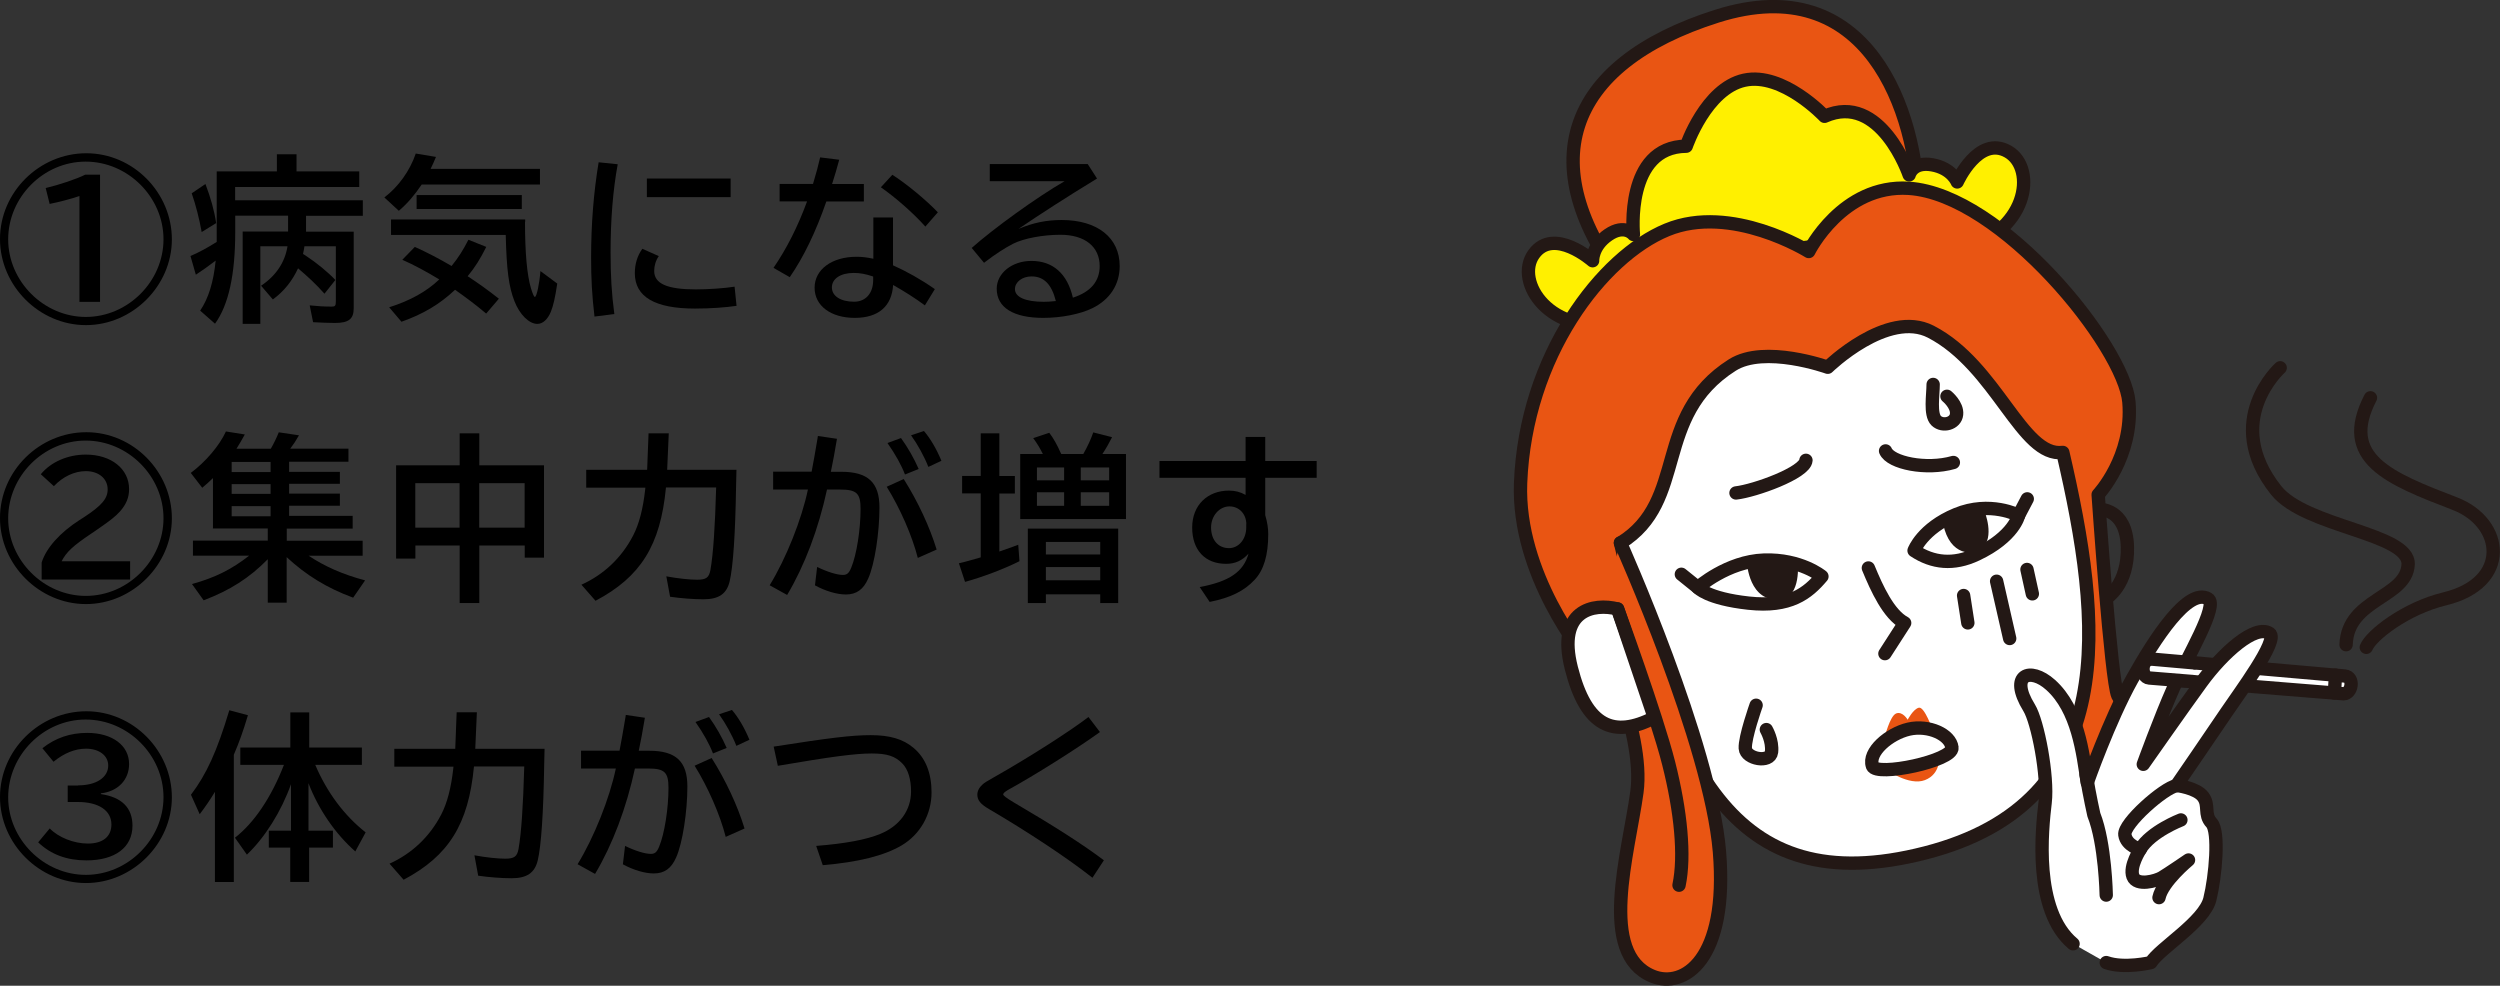 <?xml version="1.0" encoding="UTF-8"?>
<svg id="_レイヤー_2" data-name="レイヤー 2" xmlns="http://www.w3.org/2000/svg" viewBox="0 0 265.9 104.84">
  <rect x="0" y="0" width="265.9" height="104.84" fill="#333333" stroke="none"/>
  <defs>
    <style>
      .cls-1 {
        fill: none;
      }

      .cls-1, .cls-2, .cls-3, .cls-4 {
        stroke: #231815;
        stroke-linecap: round;
        stroke-linejoin: round;
        stroke-width: 1.42px;
      }

      .cls-5, .cls-6, .cls-7 {
        stroke-width: 0px;
      }

      .cls-2, .cls-7 {
        fill: #e95513;
      }

      .cls-3 {
        fill: #fff000;
      }

      .cls-4 {
        fill: #fff;
      }

      .cls-6 {
        fill: #231815;
      }
    </style>
  </defs>
  <g id="_テキスト" data-name="テキスト">
    <g>
      <path class="cls-5" d="M18.28,25.46c0,4.94-4.18,9.12-9.14,9.12S0,30.4,0,25.42s4.18-9.12,9.18-9.12,9.1,4.2,9.1,9.16ZM.87,25.46c0,4.46,3.78,8.25,8.26,8.25s8.26-3.78,8.26-8.26-3.78-8.26-8.28-8.26S.87,20.98.87,25.46ZM8.45,20.85c-.83.29-2.22.65-3.17.84l-.42-1.69c1.44-.34,3.31-.97,4.2-1.42h1.58v13.53h-2.19v-11.25Z"/>
      <path class="cls-5" d="M38.21,18.24v1.65h-13.2v1.41h13.58v1.65h-6.04v1.69h5.07v8.15c0,1.14-.53,1.56-2,1.56-.63,0-1.56-.04-2.32-.08l-.36-1.79c.89.09,1.5.13,2.36.13.34,0,.42-.09.42-.55v-5.87h-3.34c-.04.3-.09.53-.15.82l.27.17c1.16.76,2.41,1.79,3.17,2.6l-1.16,1.46c-.91-1.03-1.77-1.82-2.81-2.7-.61,1.33-1.5,2.45-2.68,3.31l-1.25-1.46c1.61-1.08,2.54-2.51,2.81-4.2h-2.89v8.26h-1.88v-9.82h4.83v-1.69h-5.62v1.73c0,4.52-.7,7.75-2.15,9.76l-1.58-1.39c.89-1.31,1.42-3.04,1.65-5.32-.8.61-1.41,1.04-2.11,1.5l-.57-1.99c.82-.34,1.94-.95,2.79-1.5v-7.5h6.4v-1.82h2.09v1.82h6.67ZM21.45,24.68c-.25-1.41-.63-2.89-1.06-4.12l1.46-.99c.55,1.44.95,2.85,1.14,4.16l-1.54.95Z"/>
      <path class="cls-5" d="M57.43,17.96v1.67h-12.58c-.76,1.12-1.5,2-2.43,2.79l-1.54-1.42c1.48-1.12,2.72-2.83,3.34-4.67l2.15.36c-.21.53-.32.74-.57,1.27h11.63ZM41.4,32.68c2.22-.7,3.97-1.67,5.32-2.96-1.31-.8-2.72-1.56-3.93-2.09l1.33-1.37c1.27.57,2.56,1.24,3.91,2.03.74-.91,1.25-1.73,1.79-2.79l1.9.76c-.65,1.29-1.18,2.15-1.98,3.12,1.01.65,2.28,1.56,3.32,2.39l-1.35,1.58c-1.1-.93-2.15-1.71-3.31-2.53-1.63,1.54-3.42,2.6-5.7,3.4l-1.31-1.54ZM55.84,23.58c0,3.29.21,5.64.63,7.07.19.61.32.93.42.93.19,0,.49-1.42.59-2.75l1.79,1.33c-.23,1.54-.42,2.34-.68,3-.34.82-.86,1.29-1.44,1.29-.87,0-1.88-.99-2.43-2.41-.61-1.54-.84-3.36-.93-7.05h-12.2v-1.65h14.27v.25ZM55.5,20.75v1.48h-11.19v-1.48h11.19Z"/>
      <path class="cls-5" d="M63.23,33.67c-.27-2.3-.36-4.01-.36-6.27,0-3.59.27-6.93.8-10.14l2.03.21c-.51,2.75-.76,5.93-.76,9.38,0,2.47.11,4.37.4,6.55l-2.11.27ZM78.33,32.53c-1.14.17-2.75.29-4.41.29-4.27,0-6.4-1.25-6.4-3.76,0-.99.27-1.86.8-2.6l1.75.78c-.32.46-.49,1.01-.49,1.58,0,1.35,1.37,1.96,4.43,1.96,1.24,0,3.02-.11,4.12-.29l.21,2.05ZM77.71,18.99v1.98h-8.91v-1.98h8.91Z"/>
      <path class="cls-5" d="M86.47,19.57c.4-1.35.53-1.84.76-2.83l2.03.25c-.3,1.08-.44,1.6-.76,2.58h3.38v1.86h-3.99c-1.12,3.23-2.39,5.87-3.89,8.05l-1.73-.99c1.39-2.03,2.58-4.37,3.57-7.07h-2.92v-1.86h3.55ZM94.98,23.13v5.09c1.42.63,2.98,1.5,4.45,2.53l-1.06,1.73c-1.08-.8-2.17-1.48-3.38-2.17-.13,2.26-1.56,3.5-4.08,3.5s-4.27-1.27-4.27-3.21,1.84-3.29,4.46-3.29c.59,0,1.08.06,1.79.21v-4.39h2.11ZM92.87,29.41c-.8-.27-1.39-.38-2.07-.38-1.39,0-2.32.61-2.32,1.54s.95,1.52,2.36,1.52c1.23,0,2.03-.89,2.03-2.3v-.38ZM98.42,24.1c-1.23-1.39-3.15-3.08-4.73-4.18l1.22-1.33c1.5.95,3.61,2.7,4.84,3.99l-1.33,1.52Z"/>
      <path class="cls-5" d="M115.69,17.45l.99,1.54c-3.19,1.94-6.19,3.88-8.36,5.36,1.58-.67,3-.95,4.6-.95,3.8,0,6.17,1.88,6.17,4.9,0,1.96-1.04,3.57-2.91,4.48-1.27.63-3.31,1.03-5.21,1.03-3.19,0-4.96-1.1-4.96-3.1,0-1.65,1.62-2.96,3.69-2.96,2.28,0,3.82,1.35,4.41,3.91,1.9-.61,2.85-1.75,2.85-3.36,0-2.07-1.58-3.33-4.18-3.33-1.84,0-3.89.38-5.02.95-.89.46-1.92,1.12-3.1,2.03l-1.31-1.58c2.3-2.05,6.93-5.4,9.88-7.1h-7.96v-1.82h10.41ZM109.72,29.4c-.99,0-1.77.59-1.77,1.35,0,.86,1.14,1.35,3.06,1.35.42,0,.68-.02,1.29-.08-.44-1.77-1.27-2.62-2.58-2.62Z"/>
      <path class="cls-5" d="M18.28,55.13c0,4.94-4.18,9.12-9.14,9.12S0,60.07,0,55.09s4.18-9.12,9.18-9.12,9.1,4.2,9.1,9.16ZM.87,55.13c0,4.46,3.78,8.25,8.26,8.25s8.26-3.78,8.26-8.26-3.78-8.26-8.28-8.26S.87,50.65.87,55.13ZM4.43,59.83c.49-1.56,1.96-3.19,4.03-4.52l.44-.28c1.92-1.25,2.55-2,2.55-2.98,0-1.14-.95-1.94-2.32-1.94-1.2,0-2.43.57-3.4,1.6l-1.39-1.27c1.08-1.31,2.87-2.09,4.79-2.09,2.7,0,4.6,1.52,4.6,3.67,0,.89-.3,1.62-.97,2.38-.49.53-.95.91-2.36,1.88l-.49.34-.23.15c-1.94,1.31-2.62,1.94-3.13,2.93h7.29v1.94H4.43v-1.79Z"/>
      <path class="cls-5" d="M22.65,56.25v-5.4c-.47.46-.67.63-1.14,1.03l-1.22-1.58c1.6-1.2,3.04-2.89,3.74-4.41l2.01.32c-.38.68-.59,1.04-.89,1.52h3.65c.27-.46.61-1.14.85-1.75l2.15.32c-.36.63-.59.97-.93,1.42h6.19v1.39h-6.31v1.08h5.4v1.27h-5.4v1.04h5.4v1.29h-5.4v1.08h6.76v1.35h-7.01v1.29h8.07v1.6h-5.74c1.71,1.14,3.61,1.98,6,2.62l-1.27,1.84c-2.81-1.04-5-2.39-7.07-4.31v4.84h-2.01v-4.62c-1.96,2-4.05,3.32-6.82,4.37l-1.24-1.73c2.43-.67,4.22-1.56,6.08-3.02h-5.98v-1.6h7.96v-1.29h-5.85ZM24.64,50.21h4.14v-1.08h-4.14v1.08ZM24.64,52.53h4.14v-1.04h-4.14v1.04ZM24.64,54.91h4.14v-1.08h-4.14v1.08Z"/>
      <path class="cls-5" d="M48.89,46.09h2.09v3.4h6.88v9.82h-2.05v-1.29h-4.83v6.12h-2.09v-6.12h-4.71v1.39h-2.05v-9.92h6.76v-3.4ZM44.17,56.12h4.71v-4.73h-4.71v4.73ZM55.8,51.39h-4.83v4.73h4.83v-4.73Z"/>
      <path class="cls-5" d="M70.83,51.87c-.59,6.14-2.68,9.48-7.49,12.03l-1.5-1.71c2.39-1.08,4.27-2.87,5.49-5.21.65-1.25,1.06-2.85,1.29-4.9l.02-.21h-6.29v-1.9h6.48l.15-3.88h2.15l-.17,3.88h7.37l-.04,1.71c-.08,5.17-.32,8.59-.68,10.14-.32,1.35-1.16,1.92-2.79,1.92-1.04,0-2.38-.1-3.55-.27l-.4-2.17c1.24.23,2.51.36,3.27.36.97,0,1.27-.23,1.42-1.03.3-1.71.49-4.54.61-8.78h-5.34Z"/>
      <path class="cls-5" d="M86.32,50.19c.21-1.12.38-2.03.63-3.55l.04-.27,2.03.3c-.25,1.5-.42,2.41-.65,3.51h1.12c2.83,0,4.05,1.14,4.05,3.8s-.51,6.04-1.2,7.56c-.51,1.16-1.25,1.69-2.37,1.69-.95,0-2.17-.36-3.29-.97l.23-1.96c1.08.53,2.13.85,2.74.85.44,0,.65-.19.89-.78.57-1.37.99-4.05.99-6.25,0-1.65-.42-2.05-2.15-2.05h-1.42c-.91,4.2-2.38,8.09-4.24,11.21l-1.86-1.03c1.75-2.85,3.4-6.99,4.07-10.18h-3.7v-1.9h4.1ZM97.62,59.35c-.61-2.38-1.88-5.28-3.31-7.58l1.81-.82c1.52,2.41,2.77,5.11,3.5,7.5l-2,.89ZM96.25,50.46c-.36-.95-1.03-2.17-1.86-3.34l1.44-.53c.74,1.03,1.37,2.13,1.88,3.29l-1.46.59ZM98.74,49.66c-.44-1.12-1.14-2.39-1.84-3.36l1.37-.46c.7.82,1.33,1.9,1.86,3.17l-1.39.65Z"/>
      <path class="cls-5" d="M104.31,46.09h1.98v4.54h1.65v1.86h-1.65v6.17c.89-.3,1.29-.46,2.01-.72l.13,1.75c-1.58.8-3.93,1.69-5.79,2.2l-.65-1.98c.53-.11,1.52-.4,2.19-.59q.06-.02.13-.04v-6.8h-1.98v-1.86h1.98v-4.54ZM110.92,48.29c-.3-.61-.63-1.16-1.03-1.69l1.71-.57c.44.57.85,1.31,1.22,2.15l.06.11h2.34c.46-.82.78-1.5,1.06-2.3l2,.51c-.25.51-.68,1.27-1.03,1.79h2.51v6.92h-11.25v-6.92h2.41ZM118.94,64.14h-1.92v-.93h-5.78v.93h-1.92v-7.92h9.61v7.92ZM110.29,51.09h2.89v-1.37h-2.89v1.37ZM110.29,52.36v1.44h2.89v-1.44h-2.89ZM111.24,58.97h5.78v-1.33h-5.78v1.33ZM111.24,61.72h5.78v-1.41h-5.78v1.41ZM114.95,49.72v1.37h3.02v-1.37h-3.02ZM114.95,52.36v1.44h3.02v-1.44h-3.02Z"/>
      <path class="cls-5" d="M134.57,46.47v2.56h5.47v1.79h-5.47v3.97c.23.78.32,1.42.32,2.03,0,2.22-.47,3.82-1.46,4.86-1.1,1.18-2.56,1.9-4.77,2.34l-1.06-1.58c3.15-.59,4.67-1.63,5.19-3.55-.68.74-1.42,1.08-2.38,1.08-2.24,0-3.61-1.46-3.61-3.86s1.65-3.93,3.91-3.93c.67,0,1.22.15,1.77.46v-1.82h-9.16v-1.79h9.16v-2.56h2.09ZM132.56,55.76c0-1.08-.76-1.9-1.79-1.9-1.08,0-1.96,1.01-1.96,2.24,0,1.33.76,2.2,1.9,2.2,1.04,0,1.84-.95,1.84-2.2v-.34Z"/>
      <path class="cls-5" d="M18.28,84.8c0,4.94-4.18,9.12-9.14,9.12S0,89.74,0,84.77s4.18-9.12,9.18-9.12,9.1,4.2,9.1,9.16ZM.87,84.8c0,4.46,3.78,8.25,8.26,8.25s8.26-3.78,8.26-8.26-3.78-8.26-8.28-8.26-8.24,3.8-8.24,8.28ZM8.32,83.53c1.92,0,3.19-.84,3.19-2.11,0-1.06-.97-1.79-2.36-1.79-1.16,0-2.32.46-3.46,1.39l-1.18-1.44c1.39-1.1,2.96-1.63,4.77-1.63,2.66,0,4.45,1.33,4.45,3.31,0,1.69-1.2,2.92-3,3.12v.08c2.22.32,3.36,1.46,3.36,3.36,0,2.3-1.84,3.69-4.9,3.69-2.09,0-3.78-.63-5.13-1.92l1.23-1.48c.91.95,2.56,1.61,4.05,1.61,1.6,0,2.51-.74,2.51-2.03,0-1.48-1.35-2.39-3.57-2.39h-1.08v-1.75h1.12Z"/>
      <path class="cls-5" d="M24.87,93.81h-2.01v-9.59c-.53.87-.97,1.52-1.62,2.38l-.93-2.07c1.65-2.17,2.77-4.62,4.08-8.99l1.98.53c-.53,1.77-.93,2.87-1.5,4.2v13.54ZM33.53,81.35c1.22,2.87,3.06,5.38,5.36,7.18l-1.1,2.03c-2.11-1.86-3.91-4.46-4.98-7.26v5.05h2.6v1.8h-2.53v3.65h-2.01v-3.65h-2.28v-1.8h2.36v-4.94c-1.04,2.91-2.77,5.66-4.69,7.49l-1.27-1.8c2.03-1.58,3.86-4.27,5.21-7.75h-4.64v-1.84h5.32v-3.74h2.01v3.74h5.6v1.84h-4.96Z"/>
      <path class="cls-5" d="M50.41,81.54c-.59,6.14-2.68,9.48-7.48,12.03l-1.5-1.71c2.39-1.08,4.27-2.87,5.49-5.21.65-1.25,1.06-2.85,1.29-4.9l.02-.21h-6.29v-1.9h6.48l.15-3.88h2.15l-.17,3.88h7.37l-.04,1.71c-.08,5.17-.32,8.59-.68,10.14-.32,1.35-1.16,1.92-2.79,1.92-1.04,0-2.37-.1-3.55-.27l-.4-2.17c1.23.23,2.51.36,3.27.36.97,0,1.27-.23,1.42-1.03.3-1.71.49-4.54.61-8.78h-5.34Z"/>
      <path class="cls-5" d="M65.89,79.86c.21-1.12.38-2.03.63-3.55l.04-.27,2.03.3c-.25,1.5-.42,2.41-.65,3.51h1.12c2.83,0,4.05,1.14,4.05,3.8s-.51,6.04-1.2,7.56c-.51,1.16-1.25,1.69-2.37,1.69-.95,0-2.17-.36-3.29-.97l.23-1.96c1.08.53,2.13.85,2.74.85.44,0,.65-.19.89-.78.57-1.37.99-4.05.99-6.25,0-1.65-.42-2.05-2.15-2.05h-1.42c-.91,4.2-2.38,8.09-4.24,11.21l-1.86-1.03c1.75-2.85,3.4-6.99,4.07-10.18h-3.7v-1.9h4.1ZM77.19,89.02c-.61-2.38-1.88-5.28-3.31-7.58l1.81-.82c1.52,2.41,2.77,5.11,3.5,7.5l-2,.89ZM75.83,80.13c-.36-.95-1.03-2.17-1.86-3.34l1.44-.53c.74,1.03,1.37,2.13,1.88,3.29l-1.46.59ZM78.32,79.33c-.44-1.12-1.14-2.39-1.84-3.36l1.37-.46c.7.82,1.33,1.9,1.86,3.17l-1.39.65Z"/>
      <path class="cls-5" d="M82.29,79.41c5.93-.93,8.3-1.22,10.33-1.22s3.44.42,4.54,1.35c1.27,1.06,1.92,2.66,1.92,4.75,0,2.32-1.2,4.45-3.17,5.62-1.86,1.1-4.62,1.79-8.4,2.11l-.7-2.05c3.15-.25,5.34-.67,6.8-1.27,2.09-.85,3.29-2.53,3.29-4.52,0-1.31-.32-2.36-.93-2.98-.76-.78-1.63-1.06-3.25-1.06-1.77,0-4.31.34-9.99,1.31l-.44-2.03Z"/>
      <path class="cls-5" d="M116.18,93.35c-2.56-2.03-6.92-4.92-10.98-7.29-.91-.53-1.25-.95-1.25-1.54,0-.38.19-.76.55-1.08q.23-.23,1.16-.74c3.63-2.05,8.05-4.86,10.11-6.44l1.22,1.6c-2.36,1.71-6.97,4.62-9.8,6.17-.34.21-.49.34-.49.47q0,.17,1.12.84c4.35,2.55,7.45,4.54,9.59,6.16l-1.22,1.86Z"/>
    </g>
    <g>
      <g>
        <path class="cls-1" d="M223.27,54.18s2.88-.14,3,3.96-2.24,5.48-2.24,5.48"/>
        <path class="cls-2" d="M204.07,22.06c-.18-10.18-5.36-25.44-21.46-20.34-16.1,5.1-20.1,16.02-9.08,29.54"/>
        <path class="cls-3" d="M190.66,26.55c-7.18,1.55-11.08,6.16-18.43,7.76s-11.21-4.36-9.09-7.29,6.25.71,6.25.71c0,0-.08-1.55,1.67-2.75s2.67-.04,2.67-.04c0,0-.92-9.34,5.62-9.39,0,0,2.09-6.13,6.18-7.02,4.09-.89,8.53,3.84,8.53,3.84,5.98-2.66,9,6.23,9,6.23,0,0,.35-1.44,2.45-1.07s2.66,1.82,2.66,1.82c0,0,2.26-5.02,5.4-3.23,3.14,1.79,2.09,8.81-5.27,10.4-7.36,1.59-10.47-1.5-17.65.05Z"/>
        <path class="cls-2" d="M217.95,75.76c3.36,17.32,12.95,17.63,14.76,13.59s-6.74-13.79-7.46-15.36c-.72-1.57-2.09-21.38-2.09-21.38,0,0,3.77-4.01,3.27-9.86-.5-5.85-13.53-22.08-23.41-22.72-7.08-.45-10.64,6.72-10.64,6.72,0,0-8.22-5.14-15.09-2.3-6.88,2.83-15.03,13.36-15.56,26.92-.38,9.76,6.83,18.41,6.83,18.41"/>
        <path class="cls-4" d="M172.35,57.74c5.6,23.24,11.46,38.37,32.45,32.97s18.8-24.51,14.6-42.59c-4.36.56-7.01-9.21-14.04-12.84-4.64-2.39-10.96,3.78-10.96,3.78,0,0-6.72-2.42-10.16-.23-8.55,5.43-4.62,14.44-11.88,18.92Z"/>
        <path class="cls-4" d="M198.72,60.41c.9,2.18,2.15,4.93,3.86,5.85l-2.1,3.26"/>
        <path class="cls-2" d="M172.35,57.74s9.57,21.33,10.53,32.84c.95,11.51-3.78,14.61-7.12,13.25-5.84-2.38-2.55-13.05-1.66-19.57.89-6.53-4.36-17.32-4.36-17.32"/>
        <path class="cls-4" d="M172.05,64.77c-2.56-.65-6.5.08-4.92,6.3s4.47,7.49,8.82,5.26l-3.9-11.56Z"/>
        <path class="cls-1" d="M172.05,64.77s4.14,11.32,5.43,16.42,1.76,9.84,1.1,12.96"/>
        <path class="cls-4" d="M193.77,61.3s-2.25-1.86-6.15-1.73c-3.9.13-7.04,2.92-7.04,2.92,0,0,1,1.18,5.4,1.66s6.29-1.05,7.8-2.84Z"/>
        <path class="cls-4" d="M203.58,58.56s.86-2.34,4.47-3.84c3.6-1.5,6.65.09,6.65.09,0,0-.46,2.26-4.46,4.15-2.47,1.17-4.67.92-6.66-.4Z"/>
        <path class="cls-6" d="M206.68,55.75s1.88-.97,4.38-1.4c0,0,1.17,2.82-.29,4.01-.9.72-3.37.81-4.09-2.6Z"/>
        <path class="cls-6" d="M185.8,59.8s1.87-.47,5.41-.02c0,0,.39,3.69-1.77,3.96-3.44.44-3.64-3.93-3.64-3.93Z"/>
        <line class="cls-4" x1="178.83" y1="61.08" x2="180.58" y2="62.49"/>
        <line class="cls-4" x1="215.62" y1="53.06" x2="214.7" y2="54.81"/>
        <path class="cls-4" d="M200.55,47.96c.52,1.27,4.33,2.06,7.21,1.23"/>
        <path class="cls-4" d="M192.08,48.96c-.1,1.33-5.46,3.25-7.44,3.47"/>
        <line class="cls-4" x1="215.59" y1="60.57" x2="216.16" y2="63.16"/>
        <line class="cls-4" x1="212.36" y1="61.82" x2="213.75" y2="67.91"/>
        <line class="cls-4" x1="208.85" y1="63.34" x2="209.3" y2="66.25"/>
        <path class="cls-7" d="M200.58,81.83s2.46,1.8,4.16,1.14c1.7-.66,1.52-2.51,1.52-2.51l-5.68,1.37Z"/>
        <path class="cls-7" d="M200.43,78.5s.57-2.36,1.25-2.62c.68-.26,1.22.67,1.22.67,0,0,.59-1.14,1.19-1.28s1.48,2.39,1.48,2.39c0,0-1.18-.39-2.24-.15s-2.9.99-2.9.99Z"/>
        <path class="cls-4" d="M199.15,81.47c.4,1.18,8.62-.55,8.46-1.95-.16-1.39-2.47-2.45-4.59-1.97-2.11.49-4.37,2.44-3.87,3.91Z"/>
        <path class="cls-4" d="M205.61,40.89c0,1.09-.36,3.2.33,3.86s2.06.31,2.16-.68c.11-1-1.02-1.92-1.02-1.92"/>
        <path class="cls-4" d="M186.78,75.01s-1.22,3.44-1.15,4.58c.06,1.14,2.65,1.61,2.79.4.14-1.21-.55-2.39-.55-2.39"/>
      </g>
      <g>
        <path class="cls-4" d="M228.94,70.11l20.45,1.79c1.06.12.76,1.89-.13,1.89,0,0-20.21-1.63-20.69-1.67-.89-.07-.95-2.1.36-2Z"/>
        <path class="cls-4" d="M220.49,100.38c-4.25-3.55-3.3-12.2-2.97-15.02.33-2.82-.79-8.61-1.7-10.08-2.19-3.55.1-4.4,2.29-2.43,2.9,2.61,3.43,7.25,3.89,10.39,0,0,2.31-6.59,4.76-10.99,2.45-4.39,5.96-9.76,8.08-8.57,1.18.66-2.24,6.27-3.67,9.49-1.43,3.22-3.21,8.12-3.21,8.12,0,0,4.32-6.17,6.17-8.7,2.31-3.17,5.74-6.23,7.27-5.22,1.02.68-3.27,6.41-4.57,8.35-1.3,1.94-5.34,7.82-5.34,7.82,0,0,2.12.24,2.83,1.19s.05,1.89.9,2.8.42,5.69-.18,8.11c-.6,2.42-5.32,5.21-6.27,6.74,0,0-2.84.68-4.75,0"/>
        <path class="cls-4" d="M231.5,83.56c-1.36.23-5.68,4.05-5.5,5.23.17,1.18,1.64,1.54,1.64,1.54,0,0-1.19,1.82-.78,2.89s2.47.48,3.07.13,2.84-1.88,2.84-1.88c0,0-2.78,2.29-3.14,4"/>
        <path class="cls-4" d="M227.64,90.32c1.13-1.88,4.32-3.11,4.32-3.11"/>
        <path class="cls-4" d="M224.02,95.2s-.1-5.48-1.32-8.55c0,0-.43-1.88-.82-4.25"/>
        <path class="cls-4" d="M233.13,72.48c-2.55-.21-4.41-.36-4.55-.37-.89-.07-.95-2.1.36-2l4.43.39"/>
        <line class="cls-4" x1="248.4" y1="71.81" x2="248.29" y2="73.7"/>
        <path class="cls-1" d="M249.53,68.57c.15-4.91,6.42-4.96,6.6-8.53.16-3.35-10.91-3.95-14.04-7.89-5.88-7.4.43-13.03.43-13.03"/>
        <path class="cls-1" d="M251.68,68.85c.51-1.26,4.14-4.14,8.35-5.16,7.05-1.71,6.32-8.1,1.07-10.12-6.96-2.68-12.34-4.78-8.98-11.26"/>
      </g>
    </g>
  </g>
</svg>
